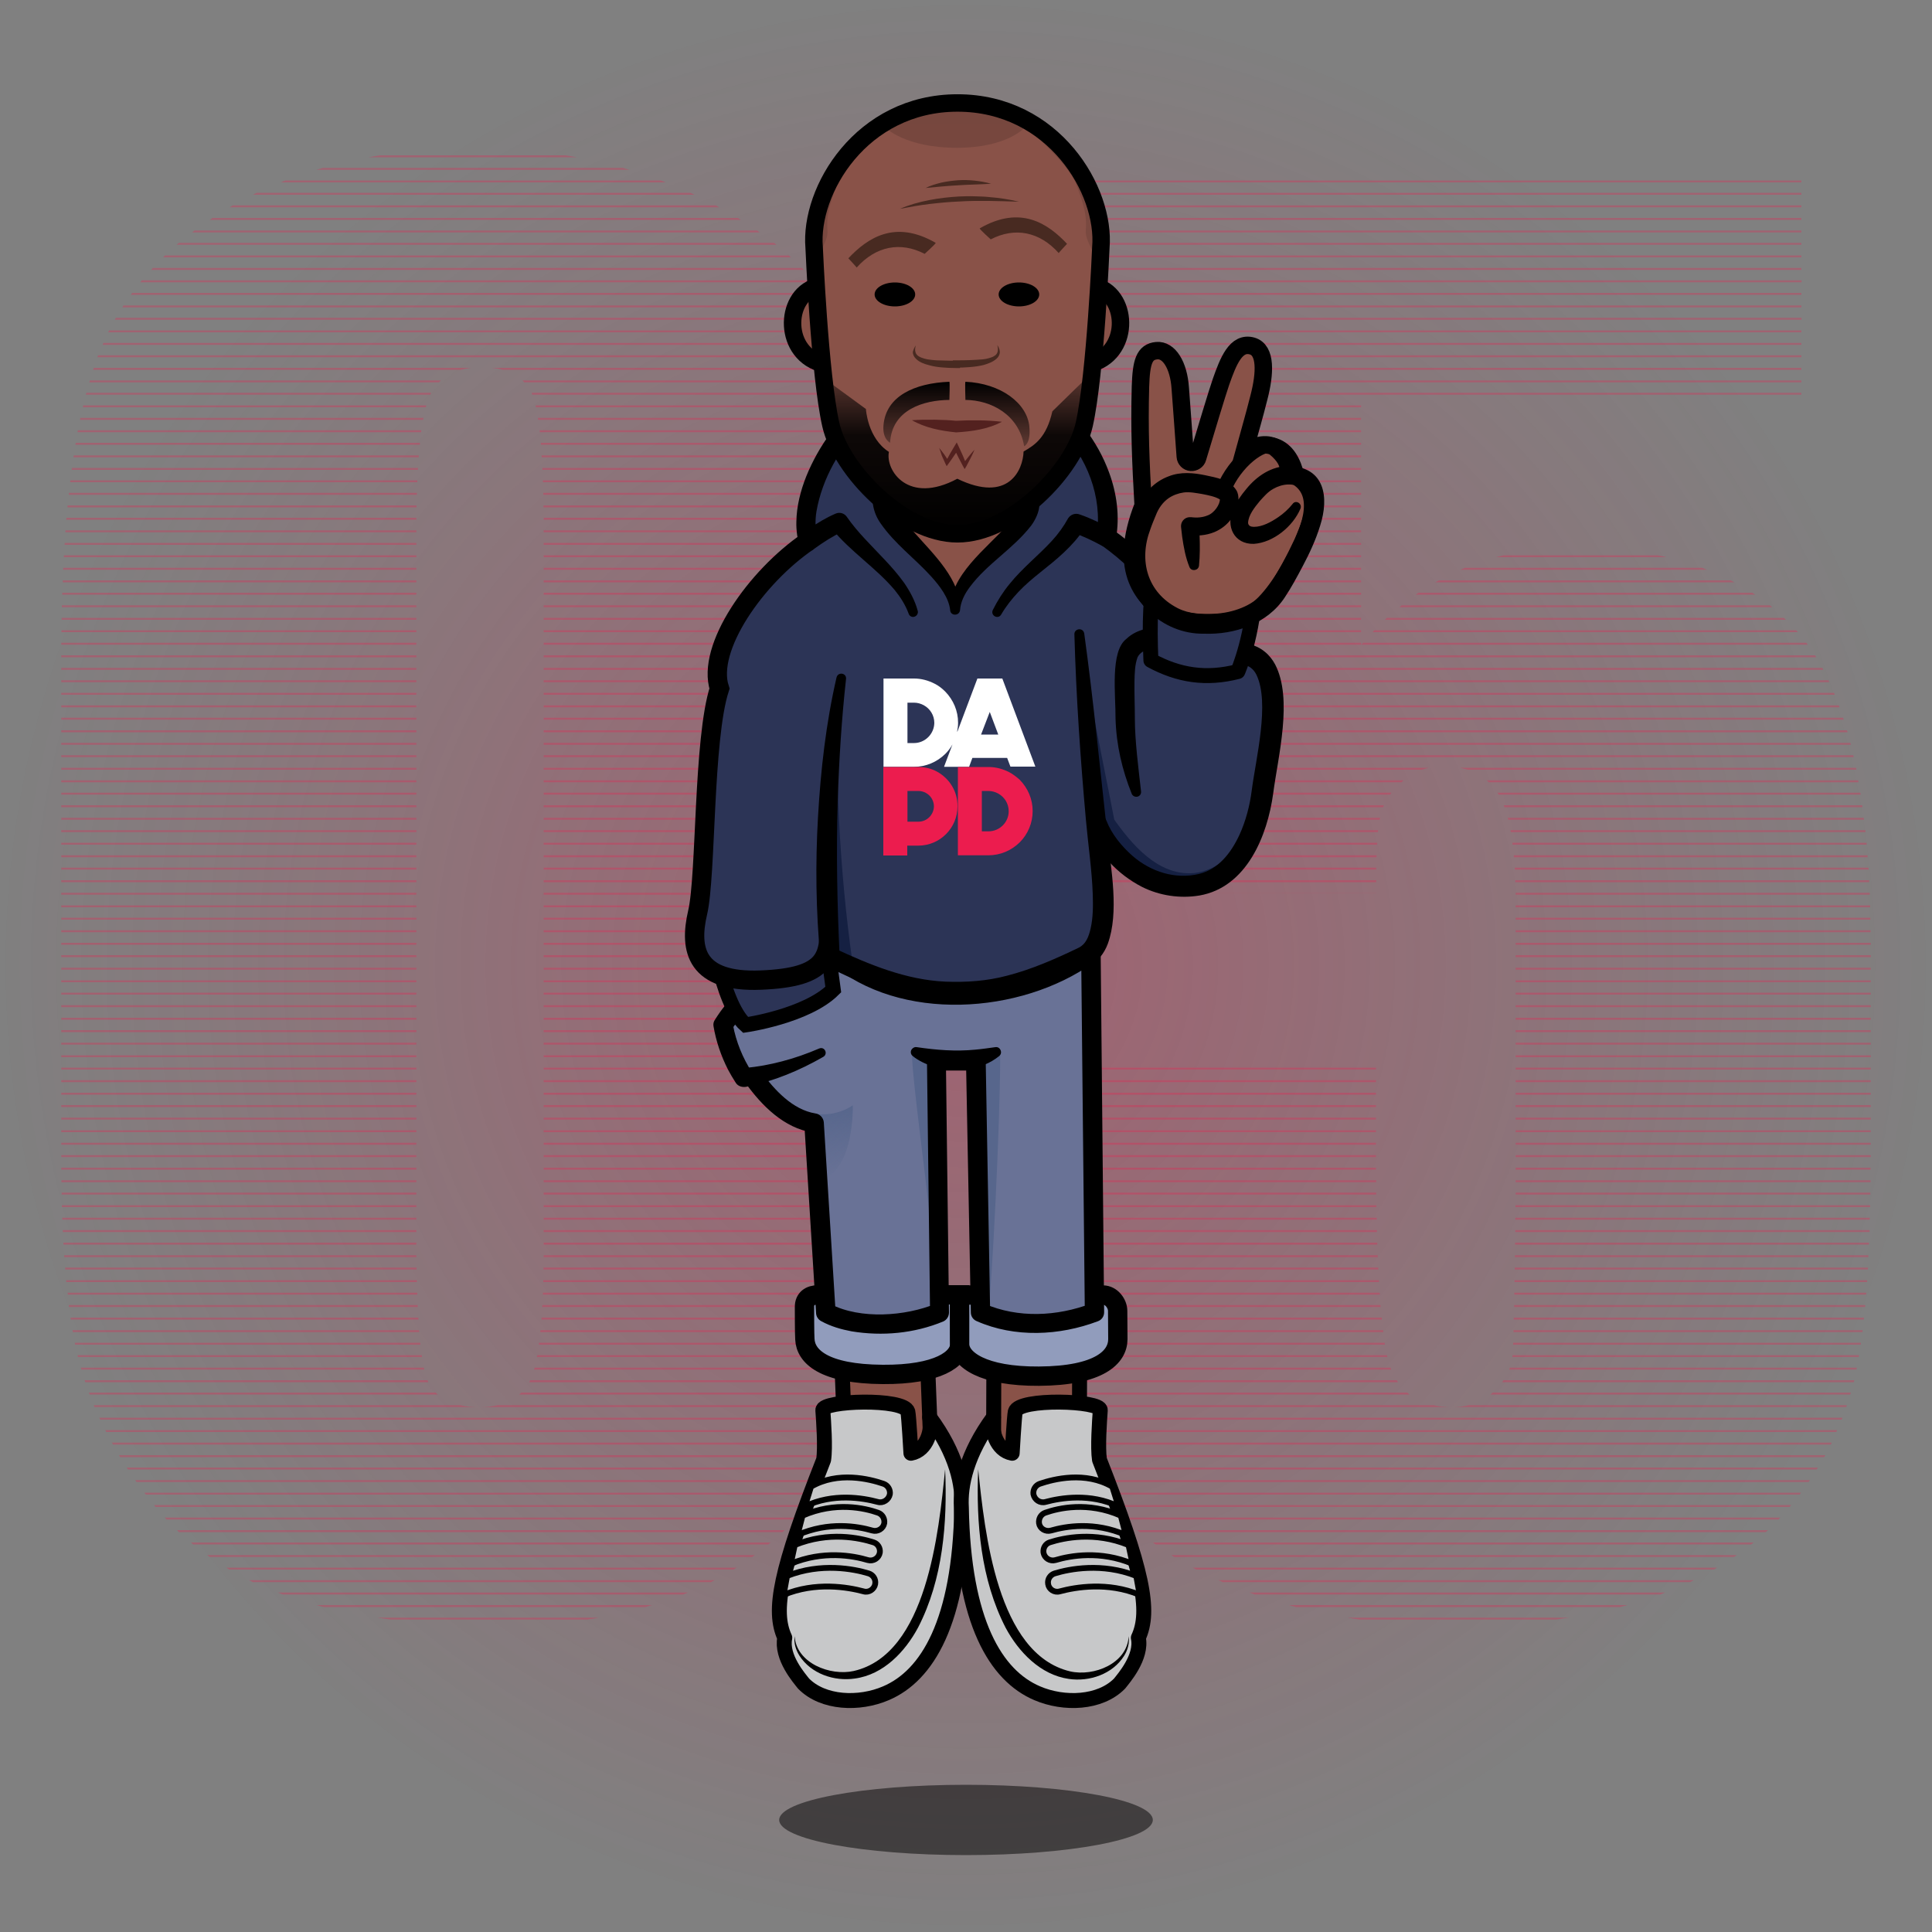 <?xml version="1.0" encoding="utf-8"?>
<svg xmlns="http://www.w3.org/2000/svg" id="Layer_1" style="enable-background:new 0 0 1000 1000;" version="1.1" viewBox="0 0 1000 1000" x="0px" y="0px">
<rect x="0" y="0" width="1000" height="1000" fill="#808080" stroke="none"/>
<style type="text/css">
	.st0{display:none;}
	.st1{display:inline;fill:#201F4E;}
	.st2{fill:url(#glow_00000032637286150347996220000007755619897907697328_);}
	.st3{opacity:0.3;fill:#EC1C4E;enable-background:new    ;}
	.st4{opacity:0.5;}
	.st5{fill:#895248;stroke:#000000;stroke-width:7.739;stroke-miterlimit:10;}
	.st6{fill:#919CBC;stroke:#000000;stroke-width:10;stroke-miterlimit:10;}
	.st7{fill:#697296;}
	.st8{fill:url(#SVGID_1_);}
	.st9{fill:#57668C;}
	.st10{fill:#2C3456;stroke:#000000;stroke-width:7.739;stroke-miterlimit:10;}
	.st11{fill:#2C3456;}
	.st12{fill:none;stroke:#000000;stroke-width:10;stroke-miterlimit:10;}
	.st13{fill:#895248;}
	.st14{fill:#895248;stroke:#000000;stroke-width:9.029;stroke-miterlimit:10;}
	.st15{fill:none;stroke:#000000;stroke-width:9.029;stroke-miterlimit:10;}
	.st16{fill:url(#SVGID_00000028325304768540638580000003843556846734868147_);}
	.st17{fill:#482A21;}
	.st18{fill:#53211F;}
	.st19{fill:url(#SVGID_00000072260951193039982930000000113019203918803613_);}
	.st20{fill:url(#SVGID_00000116957090274089356050000013615352551492579210_);}
	.st21{fill:#152042;}
	.st22{fill:none;}
	.st23{fill:#FFFFFF;}
	.st24{fill:#EC1C4E;}
	.st25{fill:#2C3456;stroke:#000000;stroke-width:7.739;stroke-linejoin:round;stroke-miterlimit:10;}
	.st26{fill:none;stroke:#000000;stroke-width:7.739;stroke-miterlimit:10;}
	.st27{fill:#C7C8C9;stroke:#000000;stroke-width:7.739;stroke-linejoin:round;stroke-miterlimit:10;}
	.st28{fill:#C7C8C9;stroke:#000000;stroke-width:3;stroke-miterlimit:10;}
</style>
<g class="st0" id="Layer_2_00000155114490849589173310000013925215114809593220_">
	<rect class="st1" height="999.9" width="1001" x="-0.3" y="-0.3"/>
</g>
<g id="dexter">
	
		<radialGradient cx="499.8" cy="502.361" gradientTransform="matrix(1 0 0 -1 0 1002)" gradientUnits="userSpaceOnUse" id="glow_00000033368403234791077080000008293589666454526347_" r="500.221">
		<stop offset="0" style="stop-color:#EC1C4E;stop-opacity:0.3"/>
		<stop offset="1" style="stop-color:#EC1C4E;stop-opacity:0"/>
	</radialGradient>
	
		<rect height="999.9" id="glow" style="fill:url(#glow_00000033368403234791077080000008293589666454526347_);" width="1001" x="-0.7" y="-0.3"/>
	<path class="st3" d="M118.7,812.4c-0.6-0.3-1.1-0.7-1.6-1h264.2c-0.5,0.3-1.1,0.7-1.6,1H118.7z M368,818.9&#xA;		c0.6-0.3,1.3-0.7,1.9-1H128.8c0.7,0.3,1.4,0.7,2.1,1H368z M389.3,805.9c0.5-0.3,0.9-0.7,1.4-1H107.2c0.5,0.3,0.9,0.7,1.4,1H389.3z&#xA;		 M397.7,799.4c0.4-0.3,0.8-0.7,1.2-1H98.8c0.4,0.3,0.8,0.7,1.2,1H397.7z M630.6,817.9c0.8,0.3,1.5,0.7,2.3,1h241.8&#xA;		c0.7-0.3,1.4-0.7,2.1-1H630.6z M215.5,424.3v-1H31.7v1H215.5z M353.6,825.3c0.8-0.3,1.6-0.7,2.5-1H143.7c0.9,0.3,1.8,0.7,2.7,1&#xA;		H353.6z M812.3,837.3h-115c2.2,0.4,4.4,0.7,6.6,1h101.5C807.7,837.9,810,837.6,812.3,837.3z M405.1,793c0.4-0.3,0.7-0.7,1.1-1H91.6&#xA;		c0.3,0.3,0.7,0.7,1,1H405.1z M303.9,838.3c2.1-0.3,4.1-0.6,6.1-1H195.2c2.4,0.4,4.8,0.7,7.3,1H303.9z M334.1,831.8&#xA;		c1.1-0.3,2.3-0.7,3.4-1H163.7c1.3,0.3,2.5,0.7,3.8,1H334.1z M443.9,741.2c0.2-0.3,0.3-0.7,0.5-1H54.5c0.2,0.3,0.3,0.7,0.5,1H443.9z&#xA;		 M440.5,747.7c0.2-0.3,0.4-0.7,0.5-1H57.9c0.2,0.3,0.4,0.7,0.6,1H440.5z M617.3,811.4c0.6,0.3,1.3,0.7,1.9,1h267.9&#xA;		c0.6-0.3,1.2-0.7,1.7-1H617.3z M447,734.8c0.1-0.3,0.3-0.7,0.4-1h-396c0.2,0.3,0.3,0.7,0.5,1H447z M226.6,721.8&#xA;		c-0.4-0.3-0.7-0.7-1.1-1H46c0.1,0.3,0.3,0.7,0.4,1H226.6z M411.7,786.5c0.3-0.3,0.6-0.7,0.9-1H85.3c0.3,0.3,0.6,0.7,0.9,1H411.7z&#xA;		 M436.7,754.2c0.2-0.3,0.4-0.7,0.6-1H61.6c0.2,0.3,0.4,0.7,0.6,1H436.7z M423,773.6c0.3-0.3,0.5-0.7,0.8-1H74.7&#xA;		c0.3,0.3,0.5,0.7,0.8,1H423z M417.6,780c0.2-0.3,0.5-0.6,0.7-0.8c0-0.1,0.1-0.1,0.1-0.2H79.7c0.3,0.3,0.6,0.7,0.8,1H417.6z&#xA;		 M428,767.1c0.2-0.3,0.5-0.7,0.7-1H70c0.2,0.3,0.5,0.7,0.7,1H428z M432.6,760.6c0.2-0.3,0.4-0.7,0.7-1H65.6c0.2,0.3,0.4,0.7,0.7,1&#xA;		H432.6z M449.7,728.3c0.1-0.3,0.3-0.7,0.4-1H257.6c-2.8,0.6-5.9,1-9.4,1c-3.7,0-7-0.3-10-1H48.5c0.1,0.3,0.3,0.7,0.4,1H449.7z&#xA;		 M781.5,707.9c-0.1,0.3-0.2,0.7-0.4,1h179.8c0.1-0.3,0.1-0.7,0.2-1H781.5z M778.2,714.4c-0.2,0.3-0.5,0.7-0.7,1h182&#xA;		c0.1-0.3,0.2-0.7,0.3-1H778.2z M772.6,720.8c-0.4,0.3-0.8,0.7-1.2,1h186.3c0.1-0.3,0.2-0.7,0.3-1H772.6z M760.3,727.3&#xA;		c-2.6,0.6-5.5,1-8.5,1c-3.5,0-6.8-0.3-9.8-1H545c0.1,0.3,0.2,0.7,0.3,1h410.3c0.1-0.3,0.2-0.7,0.3-1H760.3z M782.9,701.4&#xA;		c0,0.3-0.1,0.7-0.1,1h179.3c0.1-0.3,0.1-0.7,0.2-1H782.9z M783.2,695c0,0.3,0,0.7,0,1h179.9c0-0.3,0.1-0.7,0.1-1H783.2z&#xA;		 M783.8,669.1c0,0.3,0,0.7,0,1h182.1c0-0.3,0.1-0.7,0.1-1H783.8z M783.7,675.5c0,0.3,0,0.7,0,1h181.7c0-0.3,0.1-0.7,0.1-1H783.7z&#xA;		 M547.4,733.8c0.1,0.3,0.3,0.7,0.4,1h405.5c0.1-0.3,0.3-0.7,0.4-1H547.4z M783.5,682c0,0.3,0,0.7,0,1h181.2c0-0.3,0.1-0.7,0.1-1&#xA;		H783.5z M783.4,688.5c0,0.3,0,0.7,0,1H964c0-0.3,0.1-0.7,0.1-1H783.4z M556.5,753.2c0.2,0.3,0.4,0.7,0.6,1h387.1&#xA;		c0.2-0.3,0.4-0.7,0.6-1H556.5z M569.6,772.6c0.3,0.3,0.5,0.7,0.8,1h361.1c0.2-0.3,0.5-0.7,0.7-1H569.6z M575.1,779&#xA;		c0.3,0.3,0.6,0.7,0.9,1h350.3c0.3-0.3,0.5-0.7,0.8-1H575.1z M581.4,785.5c0.3,0.3,0.7,0.7,1,1h338.1c0.3-0.3,0.6-0.7,1-1H581.4z&#xA;		 M588.6,792c0.4,0.3,0.8,0.7,1.2,1H914c0.4-0.3,0.7-0.7,1.1-1H588.6z M596.7,798.4c0.5,0.3,0.9,0.7,1.4,1h308.3&#xA;		c0.4-0.3,0.9-0.7,1.3-1H596.7z M606.2,804.9c0.5,0.3,1.1,0.7,1.6,1h289.7c0.5-0.3,1-0.7,1.5-1H606.2z M550,740.2&#xA;		c0.1,0.3,0.3,0.7,0.4,1h400.1c0.1-0.3,0.3-0.7,0.4-1H550z M553.1,746.7c0.2,0.3,0.3,0.7,0.5,1h394c0.2-0.3,0.3-0.7,0.5-1H553.1z&#xA;		 M560.3,759.6c0.2,0.3,0.4,0.7,0.6,1h379.4c0.2-0.3,0.4-0.7,0.6-1H560.3z M564.7,766.1c0.2,0.3,0.5,0.7,0.7,1h370.7&#xA;		c0.2-0.3,0.5-0.7,0.7-1H564.7z M215.5,437.2v-1H31.7v1H215.5z M215.5,495.4v-1H31.7v1H215.5z M215.5,514.8v-1H31.7v1H215.5z&#xA;		 M215.5,527.8v-1H31.7v1H215.5z M215.5,508.4v-1H31.7v1H215.5z M215.5,501.9v-1H31.7v1H215.5z M215.5,521.3v-1H31.7v1H215.5z&#xA;		 M215.5,553.6v-1H31.7v1H215.5z M215.5,560.1v-1H31.7v1H215.5z M215.5,547.2v-1H31.7v1H215.5z M215.5,534.2v-1H31.7v1H215.5z&#xA;		 M215.5,540.7v-1H31.7v1H215.5z M215.5,430.7v-1H31.7v1H215.5z M215.5,443.7v-1H31.7v1H215.5z M215.5,456.6v-1H31.7v1H215.5z&#xA;		 M215.5,489v-1H31.7v1H215.5z M215.5,566.6v-1H31.7v1H215.5z M783.9,662.6c0,0.3,0,0.7,0,1h182.5c0-0.3,0-0.7,0.1-1H783.9z&#xA;		 M215.5,450.1v-1H31.7v1H215.5z M215.5,463.1v-1H31.7v1H215.5z M215.5,482.5v-1H31.7v1H215.5z M215.5,476v-1H31.7v1H215.5z&#xA;		 M215.5,469.6v-1H31.7v1H215.5z M217,689.5c0-0.3-0.1-0.7-0.1-1H37.5c0.1,0.3,0.1,0.7,0.2,1H217z M216,670.1c0-0.3,0-0.7,0-1h-181&#xA;		c0,0.3,0.1,0.7,0.1,1H216z M215.5,644.2c0-0.3,0-0.7,0-1H32.8c0,0.3,0,0.7,0.1,1H215.5z M215.5,650.7c0-0.3,0-0.7,0-1H33.2&#xA;		c0,0.3,0,0.7,0.1,1H215.5z M215.6,657.1c0-0.3,0-0.7,0-1H33.7c0,0.3,0.1,0.7,0.1,1H215.6z M216.6,683c0-0.3,0-0.7-0.1-1h-180&#xA;		c0,0.3,0.1,0.7,0.1,1H216.6z M215.8,663.6c0-0.3,0-0.7,0-1H34.2c0,0.3,0.1,0.7,0.1,1H215.8z M218.4,702.4c0-0.3-0.1-0.7-0.1-1H40.1&#xA;		c0.1,0.3,0.2,0.7,0.2,1H218.4z M221.7,715.4c0-0.1-0.1-0.2-0.1-0.3c-0.1-0.2-0.2-0.5-0.3-0.7H43.8c0.1,0.3,0.2,0.7,0.3,1H221.7z&#xA;		 M219.6,708.9c-0.1-0.3-0.1-0.7-0.2-1H41.8c0.1,0.3,0.2,0.7,0.3,1H219.6z M217.6,696c0-0.3-0.1-0.7-0.1-1H38.7&#xA;		c0.1,0.3,0.1,0.7,0.2,1H217.6z M215.5,579.5v-1H31.7v1H215.5z M215.5,598.9v-1H31.7c0,0.3,0,0.7,0,1H215.5z M215.5,592.5v-1H31.7v1&#xA;		H215.5z M215.5,573v-1H31.7v1H215.5z M215.5,586v-1H31.7v1H215.5z M215.5,605.4v-1H31.7c0,0.3,0,0.7,0,1H215.5z M215.5,624.8v-1H32&#xA;		c0,0.3,0,0.7,0,1H215.5z M215.5,631.3v-1H32.2c0,0.3,0,0.7,0,1H215.5z M215.5,637.7C215.5,637.7,215.5,637.7,215.5,637.7v-1h-183&#xA;		c0,0.3,0,0.7,0,1H215.5z M215.5,618.3v-1H31.9c0,0.3,0,0.7,0,1H215.5z M215.5,611.9v-1H31.8c0,0.3,0,0.7,0,1H215.5z M667.1,830.8&#xA;		c1.2,0.3,2.4,0.7,3.7,1h167.8c1.2-0.3,2.5-0.7,3.7-1H667.1z M534.3,268l0,1h170.2v-1H534.3z M534.2,274.5l0,1h170.3v-1H534.2z&#xA;		 M534,281l0,1h170.5v-1H534z M534.4,261.6l0,1h170.1v-1H534.4z M778.3,287.4c-1.3,0.3-2.6,0.6-3.9,1h88.2c-1.5-0.4-3.1-0.7-4.6-1&#xA;		H778.3z M534.8,242.2l0,1h169.7v-1H534.8z M535.1,229.2l0,1h169.4v-1H535.1z M535,235.7l0,1h169.5v-1H535z M534.7,248.6l0,1h169.8&#xA;		v-1H534.7z M758.2,293.9c-0.8,0.3-1.6,0.7-2.4,1h127.8c-0.9-0.3-1.7-0.7-2.6-1H758.2z M534.6,255.1l0,1h169.9v-1H534.6z&#xA;		 M532.5,352.1l0,1h414.4c-0.2-0.3-0.3-0.7-0.5-1H532.5z M532.7,345.7l0,1h411.1c-0.2-0.3-0.4-0.7-0.5-1H532.7z M705.5,332.7&#xA;		c-0.3,0.3-0.6,0.7-0.9,1h231.1c-0.2-0.3-0.5-0.7-0.7-1H705.5z M532.8,339.2l0,1h407.3c-0.2-0.3-0.4-0.7-0.6-1H532.8z M532.4,358.6&#xA;		l0,1h417.3c-0.1-0.3-0.3-0.7-0.4-1H532.4z M535.2,222.7l0,1h169.3v-1H535.2z M744.7,300.4c-0.6,0.3-1.2,0.7-1.8,1h154.8&#xA;		c-0.6-0.3-1.3-0.7-1.9-1H744.7z M734.2,306.8c-0.5,0.3-1,0.7-1.4,1h175.7c-0.5-0.3-1-0.7-1.5-1H734.2z M532.3,365.1l0,1h419.9&#xA;		c-0.1-0.3-0.2-0.7-0.4-1H532.3z M711.4,326.2c-0.3,0.3-0.6,0.7-1,1h220.2c-0.3-0.3-0.6-0.7-0.9-1H711.4z M717.9,319.8&#xA;		c-0.4,0.3-0.7,0.7-1.1,1h207.6c-0.3-0.3-0.7-0.7-1.1-1H717.9z M725.5,313.3c-0.4,0.3-0.8,0.7-1.2,1h193c-0.4-0.3-0.8-0.7-1.2-1&#xA;		H725.5z M537.5,112.8l0,1h394.9v-1H537.5z M536.9,145.1l0,1h395.6v-1H536.9z M537.4,119.3l0,1h395v-1H537.4z M537,138.7l0,1h395.4&#xA;		v-1H537z M537.1,132.2l0,1h395.3v-1H537.1z M537.3,125.7l0,1h395.1v-1H537.3z M537.7,106.3l0,1h394.7v-1H537.7z M196.7,80.4&#xA;		c-2,0.3-3.9,0.6-5.9,1h107.8c-2-0.4-3.9-0.7-5.9-1H196.7z M167.1,86.9c-1.1,0.3-2.3,0.7-3.4,1h162.1c-1.1-0.3-2.2-0.7-3.4-1H167.1z&#xA;		 M537.8,99.8l0,1h394.6v-1H537.8z M537.9,93.4l0,1h394.5v-1H537.9z M536.2,177.5l0,1h396.2v-1H536.2z M535.9,190.4l0,1h396.5v-1&#xA;		H535.9z M536,183.9l0,1h396.4v-1H536z M535.8,196.9l0,1h396.6v-1H535.8z M535.5,209.8l0,1h169v-1H535.5z M536.7,151.6l0,1h395.7v-1&#xA;		H536.7z M535.6,203.3l0,1h396.8v-1H535.6z M536.6,158.1l0,1h395.8v-1H536.6z M535.4,216.3l0,1h169.1v-1H535.4z M536.5,164.5l0,1&#xA;		h396v-1H536.5z M536.3,171l0,1h396.1v-1H536.3z M531.9,384.5l0,1H958c-0.1-0.3-0.2-0.7-0.2-1H531.9z M784.5,552.6v1h183.8v-1H784.5&#xA;		z M784.5,565.6v1h183.8v-1H784.5z M784.5,559.1v1h183.8v-1H784.5z M784.5,578.5v1h183.8v-1H784.5z M784.5,585v1h183.8v-1H784.5z&#xA;		 M784.5,572v1h183.8v-1H784.5z M784.5,526.8v1h183.8v-1H784.5z M784.5,546.2v1h183.8v-1H784.5z M784.5,520.3v1h183.8v-1H784.5z&#xA;		 M784.5,539.7v1h183.8v-1H784.5z M784.5,533.2v1h183.8v-1H784.5z M784.5,604.4v1h183.7c0-0.3,0-0.7,0-1H784.5z M784.5,591.5v1&#xA;		h183.8v-1H784.5z M784.3,636.7c0,0.3,0,0.7,0,1h183.4c0-0.3,0-0.7,0-1H784.3z M784.1,649.7c0,0.3,0,0.7,0,1h183c0-0.3,0-0.7,0-1&#xA;		H784.1z M784.2,643.2c0,0.3,0,0.7,0,1h183.2c0-0.3,0-0.7,0-1H784.2z M784.4,623.8c0,0.3,0,0.7,0,1H968c0-0.3,0-0.7,0-1H784.4z&#xA;		 M784.3,630.3c0,0.3,0,0.7,0,1h183.5c0-0.3,0-0.7,0-1H784.3z M784.5,617.3c0,0.3,0,0.7,0,1h183.6c0-0.3,0-0.7,0-1H784.5z&#xA;		 M784.5,513.8v1h183.8v-1H784.5z M784.5,597.9v1h183.8c0-0.3,0-0.7,0-1H784.5z M784.5,610.9v1h183.7c0-0.3,0-0.7,0-1H784.5z&#xA;		 M784.5,488v1h183.8c0-0.3,0-0.7,0-1H784.5z M775.1,410.3c0.2,0.3,0.4,0.7,0.6,1h187.4c-0.1-0.3-0.1-0.7-0.2-1H775.1z M778.3,416.8&#xA;		c0.1,0.3,0.3,0.7,0.4,1H964c0-0.3-0.1-0.7-0.1-1H778.3z M781.8,429.7c0.1,0.3,0.1,0.7,0.2,1h183.6c0-0.3-0.1-0.7-0.1-1H781.8z&#xA;		 M782.8,436.2c0,0.3,0.1,0.7,0.1,1h183.3c0-0.3-0.1-0.7-0.1-1H782.8z M780.4,423.3c0.1,0.3,0.2,0.7,0.2,1h184.2&#xA;		c0-0.3-0.1-0.7-0.1-1H780.4z M769.5,403.9c0.4,0.3,0.7,0.7,1.1,1H962c-0.1-0.3-0.1-0.7-0.2-1H769.5z M532,378l0,1h424.3&#xA;		c-0.1-0.3-0.2-0.7-0.3-1H532z M784,656.1c0,0.3,0,0.7,0,1h182.8c0-0.3,0-0.7,0.1-1H784z M755.6,397.4c1.4,0.3,2.7,0.6,4,1h201.3&#xA;		c-0.1-0.3-0.1-0.7-0.2-1H755.6z M531.7,390.9l0,1h427.8c-0.1-0.3-0.2-0.7-0.2-1H531.7z M783.5,442.7c0,0.3,0.1,0.7,0.1,1h183.1&#xA;		c0-0.3,0-0.7-0.1-1H783.5z M784.5,475v1h183.6c0-0.3,0-0.7,0-1H784.5z M784.5,481.5v1h183.7c0-0.3,0-0.7,0-1H784.5z M784.5,507.4v1&#xA;		h183.8v-1H784.5z M784.5,494.4v1h183.8v-1H784.5z M784.5,500.9v1h183.8v-1H784.5z M532.1,371.5l0,1h422.2c-0.1-0.3-0.2-0.7-0.3-1&#xA;		H532.1z M784.3,455.6c0,0.3,0,0.7,0,1h183.2c0-0.3,0-0.7,0-1H784.3z M784,449.1c0,0.3,0,0.7,0.1,1h183.1c0-0.3,0-0.7-0.1-1H784z&#xA;		 M784.5,468.6v1H968c0-0.3,0-0.7,0-1H784.5z M784.5,462.1c0,0.3,0,0.7,0,1h183.3c0-0.3,0-0.7,0-1H784.5z M216.2,676.5&#xA;		c0-0.3,0-0.7,0-1H35.6c0,0.3,0.1,0.7,0.1,1H216.2z M531.2,656.1c0,0.3,0.1,0.7,0.1,1h182.1c0-0.3,0-0.7,0-1H531.2z M215.5,417.8v-1&#xA;		H31.7v1H215.5z M529.7,636.7c0,0.3,0,0.7,0.1,1h182.9c0-0.3,0-0.7,0-1H529.7z M530.1,643.2c0,0.3,0,0.7,0.1,1h182.7&#xA;		c0-0.3,0-0.7,0-1H530.1z M530.6,649.7c0,0.3,0.1,0.7,0.1,1h182.4c0-0.3,0-0.7,0-1H530.6z M529.1,623.8c0,0.3,0,0.7,0,1h183.3&#xA;		c0-0.3,0-0.7,0-1H529.1z M528.5,597.9c0,0.3,0,0.7,0,1h183.7c0-0.3,0-0.7,0-1H528.5z M528.4,591.5c0,0.3,0,0.7,0,1h183.8v-1H528.4z&#xA;		 M528.7,610.9c0,0.3,0,0.7,0,1h183.6c0-0.3,0-0.7,0-1H528.7z M528.8,617.3c0,0.3,0,0.7,0,1h183.5c0-0.3,0-0.7,0-1H528.8z&#xA;		 M528.4,585v1h183.8v-1H528.4z M528.5,604.4c0,0.3,0,0.7,0,1h183.7c0-0.3,0-0.7,0-1H528.5z M539.4,707.9c0.1,0.3,0.2,0.7,0.2,1&#xA;		h180.5c-0.1-0.3-0.3-0.7-0.4-1H539.4z M538,701.4c0.1,0.3,0.1,0.7,0.2,1h179.9c-0.1-0.3-0.2-0.7-0.2-1H538z M541.1,714.4&#xA;		c0.1,0.3,0.2,0.7,0.3,1h182.2c-0.2-0.3-0.4-0.7-0.6-1H541.1z M728.4,720.8H542.9c0.1,0.3,0.2,0.7,0.3,1h186.4&#xA;		C729.3,721.5,728.8,721.2,728.4,720.8z M536.6,695c0.1,0.3,0.1,0.7,0.2,1h180c-0.1-0.3-0.1-0.7-0.1-1H536.6z M534.4,682&#xA;		c0.1,0.3,0.1,0.7,0.2,1h180.7c0-0.3-0.1-0.7-0.1-1H534.4z M532.6,669.1c0,0.3,0.1,0.7,0.1,1h181.5c0-0.3,0-0.7-0.1-1H532.6z&#xA;		 M535.4,688.5c0.1,0.3,0.1,0.7,0.2,1H716c0-0.3-0.1-0.7-0.1-1H535.4z M533.4,675.5c0,0.3,0.1,0.7,0.1,1h181.1c0-0.3-0.1-0.7-0.1-1&#xA;		H533.4z M531.9,662.6c0,0.3,0.1,0.7,0.1,1h181.8c0-0.3,0-0.7-0.1-1H531.9z M281.4,513.8v1h183.8v-1H281.4z M281.4,481.5v1h183.8v-1&#xA;		H281.4z M281.4,488v1h183.8v-1H281.4z M281.4,500.9v1h183.8v-1H281.4z M281.4,494.4v1h183.8v-1H281.4z M281.4,475v1h183.8v-1H281.4&#xA;		z M465.2,411.3v-1H281.4v1H465.2z M465.2,417.8v-1H281.4v1H465.2z M281.4,403.9v1h183.8v-1H281.4z M281.4,468.6v1h183.8v-1H281.4z&#xA;		 M281.4,462.1v1h183.8v-1H281.4z M281.4,507.4v1h183.8v-1H281.4z M528.4,578.5v1h183.8v-1H528.4z M281.4,546.2v1h183.8v-1H281.4z&#xA;		 M528.4,559.1v1h183.8v-1H528.4z M528.4,552.6v1h183.8v-1H528.4z M528.4,572v1h183.8v-1H528.4z M454.1,715.4c0.1-0.3,0.2-0.7,0.3-1&#xA;		h-180c-0.2,0.3-0.3,0.7-0.5,1H454.1z M528.4,565.6v1h183.8v-1H528.4z M281.4,520.3v1h183.8v-1H281.4z M281.4,526.8v1h183.8v-1&#xA;		H281.4z M281.4,539.7v1h183.8v-1H281.4z M281.4,533.2v1h183.8v-1H281.4z M465,611.9c0-0.3,0-0.7,0-1H281.4v1H465z M439.4,172&#xA;		c-0.2-0.3-0.4-0.7-0.6-1H56.5c-0.2,0.3-0.3,0.7-0.5,1H439.4z M442.8,178.5c-0.2-0.3-0.3-0.7-0.5-1H53.5c-0.1,0.3-0.3,0.7-0.4,1&#xA;		H442.8z M435.7,165.5c-0.2-0.3-0.4-0.7-0.6-1H60c-0.2,0.3-0.4,0.7-0.6,1H435.7z M427,152.6c-0.2-0.3-0.5-0.7-0.8-1H68.4&#xA;		c-0.2,0.3-0.5,0.7-0.7,1H427z M445.9,184.9c-0.1-0.3-0.3-0.7-0.4-1H50.8c-0.1,0.3-0.3,0.7-0.4,1H445.9z M431.5,159.1&#xA;		c-0.2-0.3-0.4-0.7-0.7-1H63.9c-0.2,0.3-0.4,0.7-0.6,1H431.5z M281.4,552.6v1h183.8v-1H281.4z M532.9,332.7l0,1h171.6v-1H532.9z&#xA;		 M465.2,560.1v-1H281.4v1H465.2z M452,721.8c0.1-0.3,0.2-0.7,0.3-1H269.8c-0.3,0.3-0.7,0.7-1.1,1H452z M531.5,403.9l0,1h193.9&#xA;		c0.2-0.2,0.3-0.3,0.5-0.5c0.2-0.2,0.4-0.3,0.6-0.5H531.5z M465.2,566.6v-1H281.4v1H465.2z M147.8,93.4c-0.8,0.3-1.7,0.7-2.5,1&#xA;		h199.3c-0.9-0.3-1.7-0.7-2.6-1H147.8z M372.3,107.3c-0.6-0.3-1.2-0.7-1.8-1H120.5c-0.6,0.3-1.2,0.7-1.7,1H372.3z M421.9,146.1&#xA;		c-0.3-0.3-0.6-0.7-0.9-1H73.4c-0.3,0.3-0.5,0.7-0.8,1H421.9z M383.5,113.8c-0.5-0.3-1.1-0.7-1.6-1H110c-0.5,0.3-1,0.7-1.5,1H383.5z&#xA;		 M646.7,824.3c0.9,0.3,1.8,0.7,2.8,1h209.8c0.4-0.1,0.7-0.3,1.1-0.4c0.5-0.2,1-0.4,1.5-0.6H646.7z M359.5,100.8&#xA;		c-0.7-0.3-1.4-0.7-2.2-1H132.9c-0.7,0.3-1.4,0.7-2,1H359.5z M416.1,139.7c-0.3-0.3-0.6-0.7-0.9-1H79.1c-0.3,0.3-0.6,0.7-0.9,1&#xA;		H416.1z M393.3,120.3c-0.5-0.3-0.9-0.7-1.4-1H100.7c-0.4,0.3-0.9,0.7-1.3,1H393.3z M409.4,133.2c-0.4-0.3-0.7-0.7-1.1-1H85.4&#xA;		c-0.3,0.3-0.7,0.7-1,1H409.4z M401.9,126.7c-0.4-0.3-0.8-0.7-1.3-1h-308c-0.4,0.3-0.8,0.7-1.2,1H401.9z M464.8,618.3&#xA;		c0-0.3,0-0.7,0-1H281.4v1H464.8z M461.2,676.5c0-0.3,0.1-0.7,0.1-1H280.7c0,0.3,0,0.7-0.1,1H461.2z M461.9,670.1&#xA;		c0-0.3,0.1-0.7,0.1-1H281c0,0.3,0,0.7,0,1H461.9z M462.5,663.6c0-0.3,0.1-0.7,0.1-1H281.2c0,0.3,0,0.7,0,1H462.5z M463.8,644.2&#xA;		c0-0.3,0-0.7,0.1-1H281.4c0,0.3,0,0.7,0,1H463.8z M463,657.1c0-0.3,0-0.7,0.1-1H281.3c0,0.3,0,0.7,0,1H463z M463.4,650.7&#xA;		c0-0.3,0-0.7,0.1-1H281.4c0,0.3,0,0.7,0,1H463.4z M460.5,683c0-0.3,0.1-0.7,0.1-1H280.3c0,0.3,0,0.7-0.1,1H460.5z M458.5,696&#xA;		c0.1-0.3,0.1-0.7,0.2-1H279c0,0.3-0.1,0.7-0.1,1H458.5z M457.3,702.4c0.1-0.3,0.1-0.7,0.2-1H278.1c-0.1,0.3-0.1,0.7-0.2,1H457.3z&#xA;		 M459.6,689.5c0-0.3,0.1-0.7,0.1-1h-180c0,0.3-0.1,0.7-0.1,1H459.6z M465.2,586c0,0,0-0.1,0-0.1V585H281.4v1H465.2z M465.2,592.5&#xA;		c0-0.3,0-0.7,0-1H281.4v1H465.2z M465.1,598.9c0-0.3,0-0.7,0-1H281.4v1H465.1z M465.2,579.5v-1H281.4v1H465.2z M464.1,637.7&#xA;		c0-0.3,0-0.7,0-1H281.4v1H464.1z M465.2,573v-1H281.4v1H465.2z M465.1,605.4c0-0.3,0-0.7,0-1H281.4v1H465.1z M464.6,624.8&#xA;		c0-0.3,0-0.7,0-1H281.4v1H464.6z M465.2,424.3v-1H281.4v1H465.2z M464.4,631.3c0-0.3,0-0.7,0-1h-183v1H464.4z M455.8,708.9&#xA;		c0.1-0.3,0.2-0.7,0.3-1H276.7c-0.1,0.3-0.2,0.7-0.3,1H455.8z M529.4,630.3c0,0.3,0,0.7,0.1,1h183.1c0-0.3,0-0.7,0-1H529.4z&#xA;		 M219,217.3c0.1-0.3,0.1-0.7,0.2-1H41.6c-0.1,0.3-0.1,0.7-0.2,1H219z M217.3,230.2c0-0.3,0.1-0.7,0.1-1H39.2&#xA;		c-0.1,0.3-0.1,0.7-0.2,1H217.3z M218,223.7c0-0.3,0.1-0.7,0.1-1H40.3c-0.1,0.3-0.1,0.7-0.2,1H218z M465.2,430.7v-1H281.4v1H465.2z&#xA;		 M220.4,210.8c0.1-0.3,0.2-0.7,0.3-1H43.1c-0.1,0.3-0.2,0.7-0.2,1H220.4z M215.6,262.6c0-0.3,0-0.7,0-1H35c0,0.3-0.1,0.7-0.1,1&#xA;		H215.6z M227.2,197.9c0.3-0.3,0.7-0.7,1-1H46.5c-0.1,0.3-0.2,0.7-0.3,1H227.2z M215.8,256.1c0-0.3,0-0.7,0-1H35.7&#xA;		c0,0.3-0.1,0.7-0.1,1H215.8z M215.5,269c0-0.3,0-0.7,0-1H34.4c0,0.3-0.1,0.7-0.1,1H215.5z M216,249.6c0-0.3,0-0.7,0-1H36.4&#xA;		c0,0.3-0.1,0.7-0.1,1H216z M216.7,236.7c0-0.3,0.1-0.7,0.1-1H38.2c-0.1,0.3-0.1,0.7-0.2,1H216.7z M216.3,243.2c0-0.3,0-0.7,0.1-1&#xA;		H37.2c0,0.3-0.1,0.7-0.1,1H216.3z M279.9,229.2c0,0.3,0.1,0.7,0.1,1H459c-0.1-0.3-0.1-0.7-0.2-1H279.9z M279.3,222.7&#xA;		c0,0.3,0.1,0.7,0.1,1h178.5c-0.1-0.3-0.1-0.7-0.2-1H279.3z M281,248.6c0,0.3,0,0.7,0,1h180.5c0-0.3-0.1-0.7-0.1-1H281z&#xA;		 M280.7,242.2c0,0.3,0,0.7,0,1h180.1c0-0.3-0.1-0.7-0.1-1H280.7z M238.6,191.4c1.7-0.4,3.4-0.8,5.3-1H48.5c-0.1,0.3-0.2,0.7-0.3,1&#xA;		H238.6z M280.3,235.7c0,0.3,0,0.7,0.1,1H460c0-0.3-0.1-0.7-0.1-1H280.3z M270.4,196.9c0.3,0.3,0.7,0.7,1,1H451&#xA;		c-0.1-0.3-0.2-0.7-0.4-1H270.4z M254.6,190.4c2,0.2,3.8,0.5,5.5,1h188.5c-0.1-0.3-0.3-0.7-0.4-1H254.6z M275.1,203.3&#xA;		c0.2,0.3,0.3,0.7,0.4,1h177.6c-0.1-0.3-0.2-0.7-0.3-1H275.1z M277.2,209.8c0.1,0.3,0.2,0.7,0.2,1h177.5c-0.1-0.3-0.2-0.7-0.3-1&#xA;		H277.2z M278.4,216.3c0.1,0.3,0.1,0.7,0.1,1h178c-0.1-0.3-0.2-0.7-0.2-1H278.4z M215.5,275.5c0-0.3,0-0.7,0-1H33.9&#xA;		c0,0.3-0.1,0.7-0.1,1H215.5z M215.5,372.5v-1H31.7v1H215.5z M215.5,366.1v-1H31.7v1H215.5z M215.5,359.6v-1H31.7v1H215.5z&#xA;		 M215.5,353.1v-1H31.7v1H215.5z M215.5,385.5v-1H31.7v1H215.5z M215.5,411.3v-1H31.7v1H215.5z M215.5,404.9v-1H31.7v1H215.5z&#xA;		 M215.5,346.7v-1H31.7v1H215.5z M215.5,398.4v-1H31.7v1H215.5z M215.5,391.9v-1H31.7v1H215.5z M215.5,379v-1H31.7v1H215.5z&#xA;		 M215.5,294.9v-1H32.7c0,0.3,0,0.7,0,1H215.5z M215.5,301.4v-1h-183c0,0.3,0,0.7,0,1H215.5z M215.5,282v-1h-182c0,0.3,0,0.7-0.1,1&#xA;		H215.5z M215.5,307.8v-1H32.2c0,0.3,0,0.7,0,1H215.5z M215.5,340.2v-1H31.7c0,0.3,0,0.7,0,1H215.5z M215.5,288.4v-1H33.1&#xA;		c0,0.3,0,0.7-0.1,1H215.5z M215.5,314.3v-1H32c0,0.3,0,0.7,0,1H215.5z M215.5,333.7v-1H31.7c0,0.3,0,0.7,0,1H215.5z M215.5,327.2&#xA;		v-1H31.8c0,0.3,0,0.7,0,1H215.5z M215.5,320.8v-1H31.9c0,0.3,0,0.7,0,1H215.5z M222.7,204.3c0.2-0.3,0.3-0.7,0.5-1H44.7&#xA;		c-0.1,0.3-0.2,0.7-0.3,1H222.7z M531.6,397.4l0,1H736c1.2-0.4,2.4-0.7,3.6-1H531.6z M281.2,255.1c0,0.3,0,0.7,0,1h181&#xA;		c0-0.3-0.1-0.7-0.1-1H281.2z M531.2,416.8l0,1h184.7c0.1-0.3,0.3-0.7,0.4-1H531.2z M281.4,390.9v1h183.8v-1H281.4z M531.3,410.3&#xA;		l0,1h188.2c0.2-0.3,0.5-0.7,0.7-1H531.3z M281.4,371.5v1h183.8v-1H281.4z M281.4,384.5v1h183.8v-1H281.4z M281.4,358.6v1h183.8v-1&#xA;		H281.4z M281.4,365.1v1h183.8v-1H281.4z M531.1,423.3l0,1h183c0.1-0.3,0.1-0.7,0.2-1H531.1z M281.4,378v1h183.8v-1H281.4z&#xA;		 M465.2,437.2v-1H281.4v1H465.2z M530.9,429.7l0,1h182.3c0-0.3,0.1-0.7,0.1-1H530.9z M465.2,450.1v-1H281.4v1H465.2z M530.3,462.1&#xA;		L530.3,462.1l182,0.1c0,0,0,0,0-0.1H530.3z M281.4,352.1v1h183.8v-1H281.4z M465.2,443.7v-1H281.4v1H465.2z M465.2,456.6v-1H281.4&#xA;		v1H465.2z M530.8,436.2l0,1h182c0-0.3,0-0.7,0.1-1H530.8z M530.7,442.7l0,1h181.8c0-0.3,0-0.7,0-1H530.7z M530.4,455.6l0,1h181.9&#xA;		c0-0.3,0-0.7,0-1H530.4z M530.5,449.1l0,1h181.8c0-0.3,0-0.7,0-1H530.5z M281.4,398.4h183.8v-1H281.4V398.4z M533.9,287.4l0,1&#xA;		h170.6v-1H533.9z M281.4,345.7v1h183.8v-1H281.4z M533.8,293.9l0,1h170.7v-1H533.8z M533.6,300.4l0,1h170.9v-1H533.6z M533.4,313.3&#xA;		l0,1h171.1v-1H533.4z M533.5,306.8l0,1h171v-1H533.5z M281.4,268c0,0.3,0,0.7,0,1h181.8c0-0.3,0-0.7-0.1-1H281.4z M281.3,261.6&#xA;		c0,0.3,0,0.7,0,1h181.4c0-0.3-0.1-0.7-0.1-1H281.3z M281.4,274.5c0,0.3,0,0.7,0,1h182.2c0-0.3,0-0.7-0.1-1H281.4z M281.4,281v1&#xA;		h182.5c0-0.3,0-0.7,0-1H281.4z M281.4,288.4h182.8c0-0.3,0-0.7,0-1H281.4V288.4z M281.4,293.9v1h183c0-0.3,0-0.7,0-1H281.4z&#xA;		 M464.7,301.4c0-0.3,0-0.7,0-1H281.4v1H464.7z M281.4,339.2v1h183.8c0-0.3,0-0.7,0-1H281.4z M281.4,332.7v1h183.8c0-0.3,0-0.7,0-1&#xA;		H281.4z M464.8,307.8c0-0.3,0-0.7,0-1H281.4v1H464.8z M533.1,326.2l0,1h171.4v-1H533.1z M465.1,327.2c0-0.3,0-0.7,0-1H281.4v1&#xA;		H465.1z M465,314.3c0-0.3,0-0.7,0-1H281.4v1H465z M533.2,319.8l0,1h171.3v-1H533.2z M465.1,320.8c0-0.3,0-0.7,0-1H281.4v1H465.1z" id="five"/>
	<ellipse class="st4" cx="500" cy="942" id="shadow" rx="96.7" ry="18.2"/>
	<g id="me">
		<path class="st5" d="M437.2,742.7l-3.6-91.6l44.3-1.9l3.6,91.8c0.5,12.2-9,22.5-21.2,23h0C448.1,764.5,437.7,755,437.2,742.7z"/>
		<path class="st5" d="M514.3,740.5l0.3-91.7H559l-0.3,91.8c0,12.2-9.9,22.1-22.1,22.1l0,0C524.2,762.7,514.3,752.8,514.3,740.5z"/>
		<path class="st6" d="M496.7,670.2c-8.7,0-73.2,0-73.2,0c-4.3,0-7.1,2.1-7.1,6.2c0,1.9,0,14.4,0.2,16.8c0.4,8.8,9.6,18,40.3,18.2&#xA;			c28.6,0.2,39.9-8,39.9-15.8C496.7,692.7,496.7,670.2,496.7,670.2z"/>
		<path class="st6" d="M570.9,670.3c4.4,0,7.6,4.5,7.6,8.2c0,2,0.1,12.1,0.1,14.6c0,9.3-9.4,19-40.8,19.2&#xA;			c-29.2,0.2-41.1-8.7-41.1-16.6l0-25.4L570.9,670.3z"/>
		<path class="st7" d="M389.5,556.6l-4.5,1.1c-8.9-13.3-10.7-27.2-10.7-27.2c16.6-27.3,56.9-37.5,56.9-37.5s20,22,63.5,22&#xA;			s69.9-22,69.9-22l1.8,188.2c-25.9,9.8-46.3,4.9-59,0.2L505,549.1h-20.4l1.6,134.6c-13.2,3.7-34.3,7.2-58.9-4.4l-6.1-98.2&#xA;			c-19.8-1.4-33-28.4-33-28.4"/>
		
			<linearGradient gradientTransform="matrix(1 0 0 -1 0 1234)" gradientUnits="userSpaceOnUse" id="SVGID_1_" x1="430.78" x2="434.029" y1="660.924" y2="623.783">
			<stop offset="0" style="stop-color:#57668C"/>
			<stop offset="1" style="stop-color:#57668C;stop-opacity:0"/>
		</linearGradient>
		<path class="st8" d="M421.2,576.4c11.9,2,20.2-4.3,20.2-4.3s1.1,35.2-18,39L421.2,576.4z"/>
		<path class="st9" d="M481,546v82.2c-0.8-11.2-8.9-70.4-8.9-81.4C472,546.8,481,546,481,546L481,546z"/>
		<path class="st9" d="M517.7,546.3c0,36.6-4.4,120.6-6.1,132.2l-2.8-130.9L517.7,546.3L517.7,546.3z"/>
		<g>
			<path d="M426,547.1c-12.2,7-25.4,12.5-39.2,15.3c-2.2,0.6-4.8,0-6-2c-1.4-2.2-2.8-4.5-4-6.8c-3.6-7.1-6.2-14.7-7.5-22.5&#xA;				c-0.2-1.2,0.1-2.3,0.7-3.2c1.7-2.7,3.5-5.3,5.5-7.7c10-11.7,23.3-19.9,37.3-26c4.1-1.8,8.4-3.4,12.7-4.8c2.8-0.8,6.7-2.7,9.2-0.1&#xA;				c1.9,2,4,3.7,6.3,5.2c32.3,22.3,80.9,18.9,113.7-0.9c2.4-1.5,4.7-3,6.9-4.7c3.1-2.6,8.2-0.1,8.1,3.9c0,0,1.8,186.4,1.8,186.4&#xA;				c0,2.2-1.3,4-3.3,4.7c-19.9,7.5-43,8.6-62.7-0.1c-1.9-0.8-3-2.6-3-4.5L500,549.2l5,4.9h-20.4l5-5.1l1.6,130.3&#xA;				c0,2.1-1.2,3.9-3,4.7c-15,6.2-31.5,7.7-47.4,5.1c-5.3-1-10.7-2.5-15.8-5.3c-1.5-0.8-2.5-2.4-2.6-4c0,0-6.1-98.2-6.1-98.2l4.4,4.6&#xA;				c-14.9-2.3-26.4-13.9-34.8-25.6c-3.5-5.6,4.4-11,8.3-5.6c6.7,9.2,16.1,19.4,27.8,21.3c2.4,0.3,4.2,2.3,4.4,4.6l6.1,98.2l-2.6-4.1&#xA;				c15.5,8,38.7,6.3,54.5-0.2c0,0-3,4.7-3,4.7l-1.6-130.3c0-2.8,2.2-5,4.9-5.1c0.1,0,20.4,0,20.5,0c2.7,0,4.9,2.2,5,4.9l2.3,130.3&#xA;				l-3-4.5c17.5,7.6,37.6,6.6,55.3-0.1c0,0-3.3,4.7-3.3,4.7L559.6,493l8.2,3.8c-0.6,0.5-1.4,1.1-2,1.6c-37.6,26.7-100,31-136.3-0.1&#xA;				c0,0-0.9-0.9-0.9-0.9c-0.3-0.3-0.8-0.8-1-1l4.9,1.5c-1.2,0.3-2.6,0.7-3.9,1.1c-19.2,6.5-38.9,16.6-50,34.1c0,0,0.7-3.2,0.7-3.2&#xA;				l0.1,0.7c1.6,8.6,5,17,9.8,24.4l-4.4-2.2c0.3,0,0.7,0,1.1-0.1c6.3-0.5,12.5-1.7,18.7-3.3c6.6-1.7,13.1-4,19.4-6.7&#xA;				C426.9,541.5,428.8,545.6,426,547.1L426,547.1z"/>
		</g>
		<path class="st10" d="M385.9,530.5c-13.1-11.7-18.4-54.6-18.4-54.6c15.4,1,55.7,16,60.5,11.7c2.2,16.3,3.3,24.6,3.3,24.6&#xA;			C417.4,526,385.9,530.5,385.9,530.5z"/>
		<path class="st11" d="M645.5,338.7c0,0-13.8-5-28.3-7.5c-6.4-18.6-22.2-38.4-44.6-53.1c4.9-37.7-30.6-85.4-77.4-85.4&#xA;			c-49.7,0-85.2,58.5-76.9,87.4c0,0,9-6.7,16-9.6c0.1,0.2,0.3,0.4,0.4,0.6c-42.7,22.4-69.7,63.3-62.4,85.3&#xA;			c-8.5,26.2-6.8,96.7-11.3,115.9c-4.6,19.6-0.6,36.3,32.6,35c26.3-1.1,34-7.3,35.4-19.4c0.2,2.5,0.3,5,0.5,7.5&#xA;			c24.2,11.9,45.4,18.9,65.7,18.3c20.4,0.6,41.6-6.4,65.7-18.3c13.2-6.5,10.7-32.9,7.7-57.6c-0.3-2.5-0.6-5.5-1-9&#xA;			c9.8,12.5,25.4,33.7,52.1,29.3c21.3-3.5,30.9-28.6,33.5-47.1C656.6,387.3,667.4,344.5,645.5,338.7z"/>
		<path class="st12" d="M418.4,280.1c-27.2,18.5-52.9,55.3-46,76.3l0,0c-8.5,26.2-6.8,96.7-11.3,115.9c-4.6,19.6-0.6,36.3,32.6,35&#xA;			c34.8-1.4,36.5-11.9,35.2-33.1"/>
		<path class="st12" d="M619.7,341c-3.3-20.2-22.9-46-47-63.1"/>
		<g>
			<path d="M513.9,315.7c2.4-4.8,5.3-9.4,8.7-13.5c6.5-8.1,14.9-14.7,21.8-22.2c3.4-3.7,6.2-7.6,8.5-11.8c1.3-1.9,3.6-2.7,5.7-2&#xA;				c3,1,5.6,2.1,8.4,3.4c2.7,1.2,5.4,2.6,8,4l-7.3,3.5c5.9-40.5-32.6-79.8-72.7-79.4c-35.3,0.2-66.6,33.5-72.4,67&#xA;				c-0.8,4.9-0.6,9.7,0.5,14l-7.8-2.6c1.4-1,2.7-1.9,4-2.8c4.2-2.8,8.2-5.3,13.1-7.4c2.1-1,4.6-0.3,5.9,1.6&#xA;				c5.6,8.1,12.8,14.9,19.6,22.2c3.5,3.7,7,7.7,10.1,12c3,4.4,5.6,9.2,7,14.4c0.4,1.3-0.4,2.7-1.7,3.1c-1.3,0.4-2.6-0.3-3-1.6&#xA;				c-1.6-4.4-4.2-8.5-7.2-12.2c-9.9-11.7-22.6-19.6-32.7-31.9c0,0,5.9,1.6,5.9,1.6c-2.4,1-5,2.5-7.5,4c-2.6,1.6-5.2,3.4-7.7,5.2&#xA;				c-2.1,1.6-5.1,1.1-6.7-1c-1.2-1.9-1.4-4.3-1.8-6.4c-0.3-2.2-0.5-4.7-0.4-6.9c0.1-8,2.2-16.1,5.1-23.4&#xA;				c12.7-31.4,42.4-58.6,77.7-58.9c34.9-0.2,67.1,24.3,79,56.7c4,10.8,5.7,22.7,3.6,34.5c-0.5,2.7-3.1,4.5-5.8,4.1&#xA;				c-0.6-0.1-1.1-0.3-1.6-0.6c-4.7-2.6-9.7-4.9-14.7-6.7c0,0,5.8-2.2,5.8-2.2c-5.9,9.2-14.6,16.2-22.9,22.8c-4,3.2-7.8,6.4-11.2,10&#xA;				c-3.4,3.6-6.5,7.5-9,11.8C516.6,320.8,512.5,318.6,513.9,315.7L513.9,315.7z"/>
		</g>
		<path class="st13" d="M494.3,315.8c0-21.2,36.8-39.2,38.6-53.7c1.3-11-7.6-26.2-39.3-26.2s-38.7,14.6-36,26.2&#xA;			C461.1,276.8,494.3,296,494.3,315.8"/>
		<g>
			<path d="M491.8,315.8c-0.4-18,18.9-31.9,29.7-44.1c2.8-3.2,6.5-7.2,6.4-11.2c0.1-0.6-0.1-1.4-0.1-2c0,0-0.1-0.7-0.1-0.7&#xA;				c-2.4-11-15.6-14.9-25.8-15.8c-13.2-1.2-42.9-0.2-38.8,19.3c0.3,1.2,1.1,2.6,1.7,3.7c2.2,3.6,5.4,7.2,8.7,10.9&#xA;				c9.3,10.6,24.3,24.6,23.3,39.9C496.5,318.8,492.2,318.9,491.8,315.8c-0.7-6.5-5.4-12.5-9.8-17.4c-8.6-9.5-18.7-16.7-26.2-27.5&#xA;				c-7.9-11.2-4.3-26.6,7.3-33.7c12.8-8.2,33.8-8.3,48-5c11.1,2.3,23.1,9.7,26.1,21.6c0.6,2.3,0.9,4.7,0.8,7.1&#xA;				c0,4.2-2.3,8.5-4.3,11.2c-9.5,12.2-22.7,19.6-31.7,31.7c-2.8,3.7-4.8,7.8-5.1,12.1C496.5,318.9,492,318.9,491.8,315.8&#xA;				L491.8,315.8z"/>
		</g>
		<path class="st14" d="M422.5,148.5c-16.8,5-17.2,35.2,4.1,39.9C425.3,166.2,422.5,148.5,422.5,148.5z"/>
		<path class="st14" d="M567.7,148.5c16.8,5,17.2,35.2-4.1,39.9C564.9,166.2,567.7,148.5,567.7,148.5z"/>
		<path class="st13" d="M495.6,53.3c-49.8,0-76.7,45.4-74.2,74.8c0,0,2.8,65.8,8.6,91.6c5.3,23.8,37.5,56.6,65.6,56.6&#xA;			c28.1,0,60.3-32.8,65.6-56.6c5.8-25.8,8.6-91.6,8.6-91.6C572.3,98.7,545.5,53.3,495.6,53.3z"/>
		<path class="st15" d="M495.6,53.3c-49.8,0-76.7,45.4-74.2,74.8c0,0,2.8,65.8,8.6,91.6c5.3,23.8,37.5,56.6,65.6,56.6&#xA;			c28.1,0,60.3-32.8,65.6-56.6c5.8-25.8,8.6-91.6,8.6-91.6C572.3,98.7,545.5,53.3,495.6,53.3z"/>
		
			<linearGradient gradientTransform="matrix(1 0 0 1 0 -688)" gradientUnits="userSpaceOnUse" id="SVGID_00000008107060758097184780000008854425362478839691_" x1="495.156" x2="495.156" y1="827.395" y2="741.895">
			<stop offset="0" style="stop-color:#000000;stop-opacity:0.1"/>
			<stop offset="1" style="stop-color:#000000;stop-opacity:0.14"/>
		</linearGradient>
		<path d="M495.2,53.9c-50.4,0-76.8,45.4-74.3,74.8&#xA;			c0,0,0.2,4.1,0.5,10.7c2-9.1,7.4-14.3,6.9-20.1c-0.6-7.4,0.9-13.1,5.1-24.1c4.3-11.1,24.7-29.3,24.7-29.3s10.2,10.6,37.1,10.6&#xA;			c26.8,0,35.6-10.9,35.6-10.9s21.9,18.5,26.1,29.5c4.3,11.1,5.7,16.8,5.1,24.1c-0.4,5.8,4.9,11,6.9,20.1c0.4-6.6,0.5-10.7,0.5-10.7&#xA;			C572,99.3,545.6,53.9,495.2,53.9z" style="fill:url(#SVGID_00000008107060758097184780000008854425362478839691_);"/>
		<ellipse cx="463.2" cy="152.4" rx="10.5" ry="6.2"/>
		<ellipse cx="527.4" cy="152.4" rx="10.5" ry="6.2"/>
		<path class="st17" d="M439.1,133.7c9.9-10.5,24.1-20.2,45.2-8c0.3,0.3-5.7,5.7-5.7,5.7c-12.5-6.5-25.3-4-35.2,7.1&#xA;			C443.6,138.5,439.1,133.7,439.1,133.7z"/>
		<path class="st17" d="M552.3,126.2c-9.9-10.5-24.1-20.2-45.2-8c-0.3,0.3,5.7,5.7,5.7,5.7c12.5-6.5,25.3-4,35.2,7.1&#xA;			C547.8,131,552.3,126.2,552.3,126.2z"/>
		<path class="st17" d="M465.8,108.1c4.8-2.1,9.9-3.5,15-4.5s10.3-1.6,15.6-1.9c2.6-0.1,5.2-0.2,7.8-0.1c2.6,0.1,5.2,0.1,7.8,0.4&#xA;			c5.2,0.4,10.4,1.2,15.4,2.4c-5.2-0.2-10.4-0.3-15.5-0.4c-2.6,0-5.2,0-7.7,0l-3.9,0.1l-3.9,0.2c-5.1,0.2-10.3,0.7-15.4,1.3&#xA;			C476,106.2,470.9,107.1,465.8,108.1z"/>
		<path class="st17" d="M479.1,97.3c2.6-1.3,5.4-2.1,8.2-2.8c2.8-0.6,5.7-1,8.6-1.2s5.8-0.1,8.6,0.2c2.9,0.3,5.7,0.8,8.5,1.6&#xA;			c-2.9,0.2-5.7,0.3-8.5,0.4s-5.6,0.2-8.4,0.4c-2.8,0.1-5.6,0.4-8.4,0.6L479.1,97.3z"/>
		<path class="st17" d="M474,178.8c-0.3,1.1-0.5,2.3-0.2,3.3c0.2,1,0.9,1.8,1.7,2.3c0.8,0.5,1.8,0.9,2.9,1.2c1,0.3,2.1,0.5,3.2,0.6&#xA;			c2.2,0.3,4.5,0.4,6.7,0.4c2.3,0.1,4.6,0.1,6.8,0.1l-1.9,1.9v-0.2v-1.9h1.9c2.3,0,4.6,0,6.8-0.1c2.3-0.1,4.5-0.2,6.7-0.4&#xA;			c1.1-0.1,2.2-0.3,3.2-0.6c1-0.3,2.1-0.6,2.9-1.2c0.9-0.5,1.5-1.3,1.7-2.3s0.1-2.2-0.2-3.3c0.7,1,1.2,2.1,1.3,3.4s-0.6,2.7-1.6,3.6&#xA;			c-2,1.8-4.4,2.6-6.7,3.3c-2.4,0.6-4.7,0.9-7.1,1.1s-4.7,0.3-7.1,0.3l1.9-1.9v0.2v1.9H495c-2.3,0-4.7-0.1-7.1-0.3s-4.7-0.5-7.1-1.2&#xA;			c-2.3-0.6-4.8-1.4-6.7-3.3c-1-0.9-1.7-2.3-1.6-3.6C472.8,180.9,473.3,179.8,474,178.8z"/>
		<path class="st18" d="M486.1,231.8c0.9,1.1,1.8,2.3,2.7,3.5c0.4,0.6,0.8,1.2,1.2,1.8c0.4,0.6,0.8,1.2,1.2,1.8h-1.7&#xA;			c0.7-1.3,1.5-2.6,2.2-4c0.7-1.3,1.6-2.6,2.3-3.9l1.2-2l1,2.1c0.7,1.5,1.4,3,2.1,4.6c0.6,1.5,1.3,3.1,1.9,4.6l-1.8-0.1&#xA;			c0.9-1.3,1.9-2.5,2.9-3.8c1-1.2,2-2.5,3.1-3.6c-0.6,1.5-1.3,2.9-2,4.3s-1.5,2.8-2.2,4.2l-0.9,1.5l-0.9-1.6c-0.8-1.5-1.6-3-2.3-4.4&#xA;			c-0.7-1.5-1.5-3-2.2-4.5l2.2,0.1c-0.8,1.3-1.6,2.6-2.5,3.8c-0.8,1.2-1.7,2.5-2.6,3.7l-1,1.4l-0.7-1.4c-0.3-0.7-0.6-1.3-0.9-2&#xA;			s-0.6-1.3-0.9-2C487.1,234.5,486.6,233.2,486.1,231.8z"/>
		
			<linearGradient gradientTransform="matrix(1 0 0 1 0 -688)" gradientUnits="userSpaceOnUse" id="SVGID_00000074434072805728037390000012426083262416430235_" x1="496.05" x2="496.05" y1="964.795" y2="880.696">
			<stop offset="0" style="stop-color:#000000"/>
			<stop offset="0.615" style="stop-color:#000000;stop-opacity:0.9"/>
			<stop offset="1" style="stop-color:#000000;stop-opacity:0.3"/>
		</linearGradient>
		<path d="M495.9,276.8c28.1,0,60.3-32.8,65.6-56.6&#xA;			c1.5-6.9,2.9-16.8,4-27.5c-4.6,4.4-12.2,11.7-20.8,20.2c-3.1,13.6-9,17.4-14.9,20.8c-0.3,9.6-7.8,26.9-34.3,14.1&#xA;			c-25.4,13.6-37.3-4.3-35.4-13.9c-11.1-7.1-11.9-22.2-11.9-22.2l-21.6-15.8c1.1,9.4,2.3,18,3.7,24.3&#xA;			C435.6,244.1,467.7,276.8,495.9,276.8z" style="fill:url(#SVGID_00000074434072805728037390000012426083262416430235_);"/>
		
			<linearGradient gradientTransform="matrix(1 0 0 1 0 -688)" gradientUnits="userSpaceOnUse" id="SVGID_00000164511910089205993640000003414633173043729564_" x1="495.069" x2="495.069" y1="918.995" y2="885.596">
			<stop offset="0" style="stop-color:#000000;stop-opacity:0.3"/>
			<stop offset="1" style="stop-color:#000000"/>
		</linearGradient>
		<path d="M457.3,220c1.3-14.8,15.8-21.7,34.1-22.4&#xA;			c0.3,0.3,0,9.4,0,9.4c-13.3,0.1-29.8,5-30.7,22.2C460.7,229.1,456.6,227.3,457.3,220z M532.8,220.9c-1.1-12.2-14.8-22.5-33.1-23.3&#xA;			c-0.3,0.3,0,9.4,0,9.4c13.3,0.1,27.7,7.6,30.4,24C530.1,231,533.6,229.7,532.8,220.9z" style="fill:url(#SVGID_00000164511910089205993640000003414633173043729564_);"/>
		<path class="st21" d="M558.7,325.8c4.6,33.6,11.9,66.5,18.3,99.8l-1-2.4c9.7,13.8,23.4,30.3,42,28.7c5.9-0.6,11.7-3.4,16.6-7.2&#xA;			c-4.4,4.4-9.8,8.1-16.2,9.6c-19.6,4.8-39.5-12.2-51.2-26.2C564.1,394.2,560,359.9,558.7,325.8L558.7,325.8z"/>
		<path class="st21" d="M435.3,351.1c-2.2,24.5-2.2,49.1-1,73.6c1.2,24.4,3.5,49,6.9,73.1l-8.9,1.1c-1-12.4-1.7-24.7-2.1-37.1&#xA;			C429.1,424.9,429.8,387.7,435.3,351.1L435.3,351.1z"/>
		<path class="st18" d="M472,217.5c7.1-0.5,17.2-0.3,22.8,0.3c7.9-0.4,15.8-0.4,23.8,0.5c-7.3,3.9-15.6,5-23.7,5.5&#xA;			C487,223,479,221.5,472,217.5L472,217.5z"/>
		<g>
			<path d="M561.2,327.9c4.8,34.8,8.2,70.4,12.1,105.4c1.8,16.9,6,38.9,0.1,55.2c-1.8,4.9-5.4,9.6-10.2,11.9c0,0-2.2,1.1-2.2,1.1&#xA;				c-11.9,5.8-24.1,10.9-37,14.2c-11.3,3-23.3,3.9-35.1,3.4c-21.7-1-42.5-9.6-61.5-19.2c0,0-2.5-1.2-2.5-1.2l-0.3-3&#xA;				c-2.3-24.2-2.6-48.7-1.2-72.9c1.4-24.3,4.1-48.4,9.6-72.2c0.8-3,5.3-2.3,4.9,0.9c-2.3,20.7-3.6,41.9-4.3,62.7&#xA;				c-0.8,26.9-0.3,53.9,1,80.7c0,0-2.8-4.1-2.8-4.1c18.4,8.6,37.3,16.4,57.6,17.3c10.8,0.4,21.4-0.3,31.9-3.1&#xA;				c12.8-3.3,25.1-8.7,37.1-14.5c3.7-1.9,5.1-5.6,6.1-9.9c1.3-5.7,1.3-11.9,1.1-17.8c-0.4-12.2-2.4-25.8-3.5-38.1&#xA;				c-2.9-32.1-5.1-64.2-6-96.5C556.1,325.3,560.6,324.6,561.2,327.9L561.2,327.9z"/>
		</g>
		<path class="st22" d="M516.6,410.6c-1.5-0.8-3.2-1.3-5-1.3h-3.4v20.9l0,0l0,0h3.4c5.8,0,10.5-4.7,10.5-10.5&#xA;			C522.1,415.9,519.9,412.4,516.6,410.6z"/>
		<path class="st22" d="M478,364.9c-1.5-0.8-3.2-1.3-5-1.3h-3.4v20.9l0,0l0,0h3.4c5.8,0,10.5-4.7,10.5-10.5&#xA;			C483.5,370.1,481.3,366.7,478,364.9z"/>
		<path class="st22" d="M479.1,410.3c-1.1-0.6-2.4-1-3.8-1h-5.7v15.9l0,0l0,0h5.7c4.4,0,7.9-3.6,7.9-7.9&#xA;			C483.3,414.3,481.6,411.7,479.1,410.3z"/>
		<polygon class="st22" points="512.3,368.5 512.3,368.6 512.3,368.5 507.9,380.2 516.8,380.2"/>
		<path class="st23" d="M518.8,351.2h-12.9l-10.4,27.6c0-0.1,0-0.2,0-0.3l-0.1,0.2c0.3-1.5,0.5-3.1,0.5-4.6c0-6.1-2.4-11.8-6.7-16.2&#xA;			c-1.6-1.6-3.4-3-5.4-4c-3.3-1.7-6.9-2.7-10.7-2.7h-15.8v12.4l0,0v33.3h15.8c6.1,0,11.8-2.4,16.2-6.7c1.5-1.5,2.7-3.1,3.7-4.9&#xA;			l-0.1,0.2c0-0.1,0.1-0.1,0.1-0.2l-4.3,11.4v0.2h12.9l1.7-4.6h18l0,0l0,0l1.7,4.5h12.9l0,0L518.8,351.2z M473.1,384.6h-3.4l0,0l0,0&#xA;			v-20.9h3.4c1.8,0,3.5,0.5,5,1.3c3.3,1.8,5.5,5.2,5.5,9.2C483.5,379.9,478.8,384.6,473.1,384.6z M512.3,368.5L512.3,368.5&#xA;			L512.3,368.5l4.4,11.7h-8.9L512.3,368.5z"/>
		<path class="st24" d="M522.4,399.7c-3.3-1.7-6.9-2.7-10.7-2.7h-15.9v45.7h15.8c6.1,0,11.8-2.4,16.2-6.7c4.3-4.3,6.7-10.1,6.7-16.2&#xA;			s-2.4-11.8-6.7-16.2C526.1,402.1,524.3,400.7,522.4,399.7z M511.6,430.3h-3.4l0,0l0,0v-20.9h3.4c1.8,0,3.5,0.5,5,1.3&#xA;			c3.3,1.8,5.5,5.2,5.5,9.2C522.1,425.6,517.4,430.3,511.6,430.3z"/>
		<path class="st24" d="M485,399.4c-2.9-1.6-6.2-2.4-9.7-2.4h-18.1v45.8h12.4v-5.1h5.7c11.2,0,20.3-9.1,20.3-20.3&#xA;			C495.7,409.6,491.4,402.9,485,399.4z M475.4,425.3h-5.7l0,0l0,0v-15.9h5.7c1.4,0,2.7,0.4,3.8,1c2.5,1.3,4.2,4,4.2,7&#xA;			C483.3,421.7,479.8,425.3,475.4,425.3z"/>
		<g>
			<path d="M474.5,542c10.2,1.5,20.1,2.3,30.3,1.3c3.4-0.3,6.8-0.8,10.4-1.3c2.5-0.4,4,2.9,2,4.6c-9.4,7.6-22.8,8.8-34.2,5.4&#xA;				c-3.8-1.2-7.5-2.9-10.6-5.4c-1.1-0.9-1.3-2.5-0.4-3.6C472.7,542.2,473.6,541.8,474.5,542L474.5,542z"/>
		</g>
		<g>
			<path d="M572.7,424.8c2.7,7,7.9,13.3,13.6,18.3c9.5,8.2,22,12.1,34.1,9.3c10.1-2.4,16.6-10.6,21.1-20.2&#xA;				c3.3-7.2,5.4-15.2,6.4-23.1c2.1-16.4,9.5-45.3,2.4-59.9c-1.5-3-3.7-4.5-6.7-5.3c-4.5-1.6-9.3-3.1-14.1-4.3&#xA;				c-8.8-2.3-35.9-9.2-40.7,0.6c-1.4,3.8-1.5,8.1-1.6,12.5c-0.1,6.2,0.2,12.7,0.2,19.3c0,6.1,0.5,12.3,1.1,18.6&#xA;				c0.6,6.3,1.4,12.6,2.1,19c0.2,1.4-0.8,2.7-2.2,2.8c-1.1,0.1-2.2-0.5-2.6-1.5c-5-12.4-8-25.3-8.4-38.9c0.1-12.4-2.9-34.8,5.6-41.3&#xA;				c11.2-10.9,35.8-5,49.3-1.7c5.1,1.3,10,2.8,15,4.5l-0.5-0.1c2.7,0.7,5.5,2,7.8,3.9c2.3,1.8,4.1,4.2,5.4,6.6&#xA;				c9.3,17.9,1.5,47.6-1,66.8c-3,21.9-13.7,48.5-38.1,52.8c-10.1,1.7-20.8,0.1-29.9-4.5c-12.6-6.5-23-17.5-27.9-30.9&#xA;				C561.3,421.6,570.4,418.6,572.7,424.8L572.7,424.8z"/>
		</g>
		<path class="st25" d="M598.3,293.7c-2.9,13.6-3.4,28.8-2.6,48.1c14.4,7.8,28.6,10,45,5.8c0,0,8.2-18.6,9.2-46.2&#xA;			C631.8,297,623.5,296.5,598.3,293.7z"/>
		<path class="st14" d="M672.6,247.6c-5.1-3.7-6.4-1.6-6.4-1.6s3.7-6.1-6.1-14.2c-2.7-2.2-10.6-3-16.7,4.1l0,0&#xA;			c5-18.2,5.4-19.1,8.2-30.1c3.3-12.7,3.8-24.6-3.5-26.7c-8.4-2.4-12.4,8-16.1,18.5c-1.9,5.4-7.8,25.1-12.1,39.4&#xA;			c-0.4,1.5-1.9,2.4-3.4,2.3l0,0c-1.6-0.1-2.9-1.4-3-3c-0.7-9.3-2.1-29.3-2.6-35.4c-0.8-12-5.9-20-12.2-19.4&#xA;			c-6.5,0.6-8,5.9-8.4,18.6c-0.6,22.2,0.1,38.7,1.4,61.5c-14,35.2,1.6,48.2,11.1,55.4c9.3,7,32.8,6.9,43.4,1.7&#xA;			c9.1-4.5,17.8-17.5,23.6-28.6C677.5,276,685.5,256.9,672.6,247.6z"/>
		<path class="st26" d="M671.3,246.3c-1.7-7.1-4.9-13.5-11.5-15.7c-7-2.3-20.6,8.5-26.4,22.6"/>
		<g>
			<path d="M673.1,263.3c-3.9,9.2-14,17.5-24.1,18.2c-10.3,0.3-14.7-9.3-10.7-17.9c1.8-4.1,4.2-7.4,6.7-10.4&#xA;				c5.5-6.8,13.1-12,22.2-12c18.6,0.6,20.8,16.2,16.1,30.9c-2.3,7.5-5.6,14.5-9.1,21.1c-2.8,5.3-5.8,10.9-9.2,16&#xA;				c-9,13.7-26,19.4-41.8,18.8c-21.8,0.4-40.8-17.8-40.7-39.6c-0.2-9.1,2.9-17.8,6.5-25.9c2.8-7.3,8.6-13.3,16-16&#xA;				c6.1-2.4,12.7-1.8,18.9-0.5c5.6,1.2,12.6,2.3,16,7.7c0.9,1.4,1.2,3.3,1.1,4.9c-0.6,7.6-5.5,13.9-12.4,16.8&#xA;				c-4.4,1.8-9.1,2.1-13.3,1.5l5.3-5c0.1,1.7,0.2,3.5,0.3,5.2c0.2,5.2,0.2,10.6-0.3,15.7c-0.3,2.6-3.9,3.1-4.9,0.8&#xA;				c-2.1-5.1-3-10.3-3.8-15.7c-0.2-1.7-0.4-3.5-0.6-5.2c-0.2-2.6,1.7-4.8,4.2-5c0.4,0,0.7,0,1.1,0c3.1,0.4,6,0.1,8.4-0.9&#xA;				c3.5-1.2,6.6-5.8,6.4-8.6c0.1,0.2,0.1,0.3,0.2,0.4c0.1,0.1,0,0.1,0.1,0.1c-0.1-0.1-0.2-0.2-0.3-0.2c-2.4-1.5-6.1-2.2-9.2-2.8&#xA;				c-3.1-0.5-6.4-1.2-9.5-0.8c-2.8,0.4-5.6,1.4-7.9,3c-3,2.1-5.2,5.3-6.5,8.7c-1,2.4-2.1,5-2.9,7.4c-6.1,16.1-1.6,32.7,14.2,40.8&#xA;				c5.9,3,12.5,3.2,18.9,2.9c9.6-0.5,19.7-4,25.9-11.3c0.7-0.8,1.5-1.9,2.2-2.8c5.1-7.8,9.6-16.2,13.5-24.6&#xA;				c2.8-6.5,8.7-19.9,3.8-25.9c-4-3.5-10.3-2.7-14.8-0.1c-2.8,1.5-4.9,4-7,6.3c-2.8,3.4-5.9,7.3-6.1,11.3c0.1,1.6,1.5,2.1,3,2.1&#xA;				c4.4,0,8.9-2.5,12.6-5c2.8-1.9,5.3-4.2,7.4-6.8C670.6,258.5,674.2,260.6,673.1,263.3L673.1,263.3z"/>
		</g>
		<path class="st27" d="M481.2,733.6c1.5,6.4-1.4,17.1-9.7,18.6c0,0-1.1-19.4-1.6-21.5c-1.8-7.2-44.4-5.8-44-0.8&#xA;			c0.4,5.8,1.4,19.3,0.4,25.7c-22.6,57.5-26.6,78.1-20.1,92.1c-2.1,10.1,7.7,21.1,9.7,23.7c10.1,10.3,28.8,11,42.7,5&#xA;			c21.3-9.1,38.2-36.7,39.2-96.2C498.5,768.8,495.2,752.5,481.2,733.6z"/>
		<g>
			<path d="M489.2,760.5c1.2,27.7-1.1,56.9-14,81.9c-6.7,12.5-17.9,24.4-32.7,26.4c-10.8,1.6-22.7-2.5-28.7-11.8&#xA;				c-1.9-3-3-6.6-2.5-10.1c0.9,14,18.5,20.7,30.6,18C479.8,856.2,485.9,792.9,489.2,760.5L489.2,760.5z"/>
		</g>
		<path class="st28" d="M454.3,777.4c-7.8-2.1-23.1-4.7-37.7,2.3l3.2-10.2c13.9-8.1,30.2-4,37.5-1.5c2.3,0.8,3.6,3.1,3.3,5.4l0,0&#xA;			C460,776.3,457.1,778.2,454.3,777.4z"/>
		<path class="st28" d="M451.5,792.2c-7.6-2.2-22.4-4.8-38.7,2.3l2.6-10c17-7.5,32.3-3.9,39.1-1.5c2.2,0.8,3.5,3,3.2,5.4l0,0&#xA;			C457.2,791.2,454.3,793,451.5,792.2z"/>
		<path class="st28" d="M449.2,807.5c-7.7-2.3-23.2-5.1-39.9,1.9l2.1-9.7c17.6-7.2,33.5-3.7,40.7-1.4c2.3,0.7,3.6,3,3.3,5.3l0,0&#xA;			C454.9,806.5,452,808.3,449.2,807.5z"/>
		<path class="st28" d="M447,823.7c-8.2-2.2-24.9-5.1-41.4,1.8l1.8-9.8c17.6-7,34.7-3.6,42.2-1.3c2.3,0.7,3.8,3,3.4,5.4l0,0.1&#xA;			C452.5,822.6,449.7,824.5,447,823.7z"/>
		<path class="st27" d="M514.2,733.6c-1.5,6.4,1.4,17.1,9.7,18.6c0,0,1.1-19.4,1.6-21.5c1.8-7.2,44.4-5.8,44-0.8&#xA;			c-0.4,5.8-1.4,19.3-0.4,25.7c22.6,57.5,26.6,78.1,20.1,92.1c2.1,10.1-7.7,21.1-9.7,23.7c-10.1,10.3-28.8,11-42.7,5&#xA;			c-21.3-9.1-38.2-36.7-39.2-96.2C496.9,768.8,500.3,752.5,514.2,733.6z"/>
		<g>
			<path d="M506.3,760.5c3.4,32.3,9.7,95.6,47.6,104.6c12.2,2.8,29.6-4,30.3-18.2c0.5,3.5-0.5,7.2-2.4,10.2&#xA;				c-5.9,9.4-17.9,13.5-28.6,11.9c-14.7-2.1-26-14-32.7-26.5C507.6,817.4,505.2,788.3,506.3,760.5L506.3,760.5z"/>
		</g>
		<path class="st28" d="M541.2,777.4c7.8-2.1,23.1-4.7,37.7,2.3l-3.2-10.2c-13.9-8.1-30.2-4-37.5-1.5c-2.3,0.8-3.6,3.1-3.3,5.4l0,0&#xA;			C535.5,776.3,538.3,778.2,541.2,777.4z"/>
		<path class="st28" d="M544,792.2c7.6-2.2,22.4-4.8,38.7,2.3l-2.6-10c-17-7.5-32.3-3.9-39.1-1.5c-2.2,0.8-3.5,3-3.2,5.4l0,0&#xA;			C538.2,791.2,541.1,793,544,792.2z"/>
		<path class="st28" d="M546.3,807.5c7.7-2.3,23.2-5.1,39.9,1.9l-2.1-9.7c-17.6-7.2-33.5-3.7-40.7-1.4c-2.3,0.7-3.6,3-3.3,5.3l0,0&#xA;			C540.6,806.5,543.5,808.3,546.3,807.5z"/>
		<path class="st28" d="M548.5,823.7c8.2-2.2,24.9-5.1,41.4,1.8l-1.8-9.8c-17.6-7-34.7-3.6-42.2-1.3c-2.3,0.7-3.8,3-3.4,5.4l0,0.1&#xA;			C542.9,822.6,545.7,824.5,548.5,823.7z"/>
	</g>
</g>
</svg>